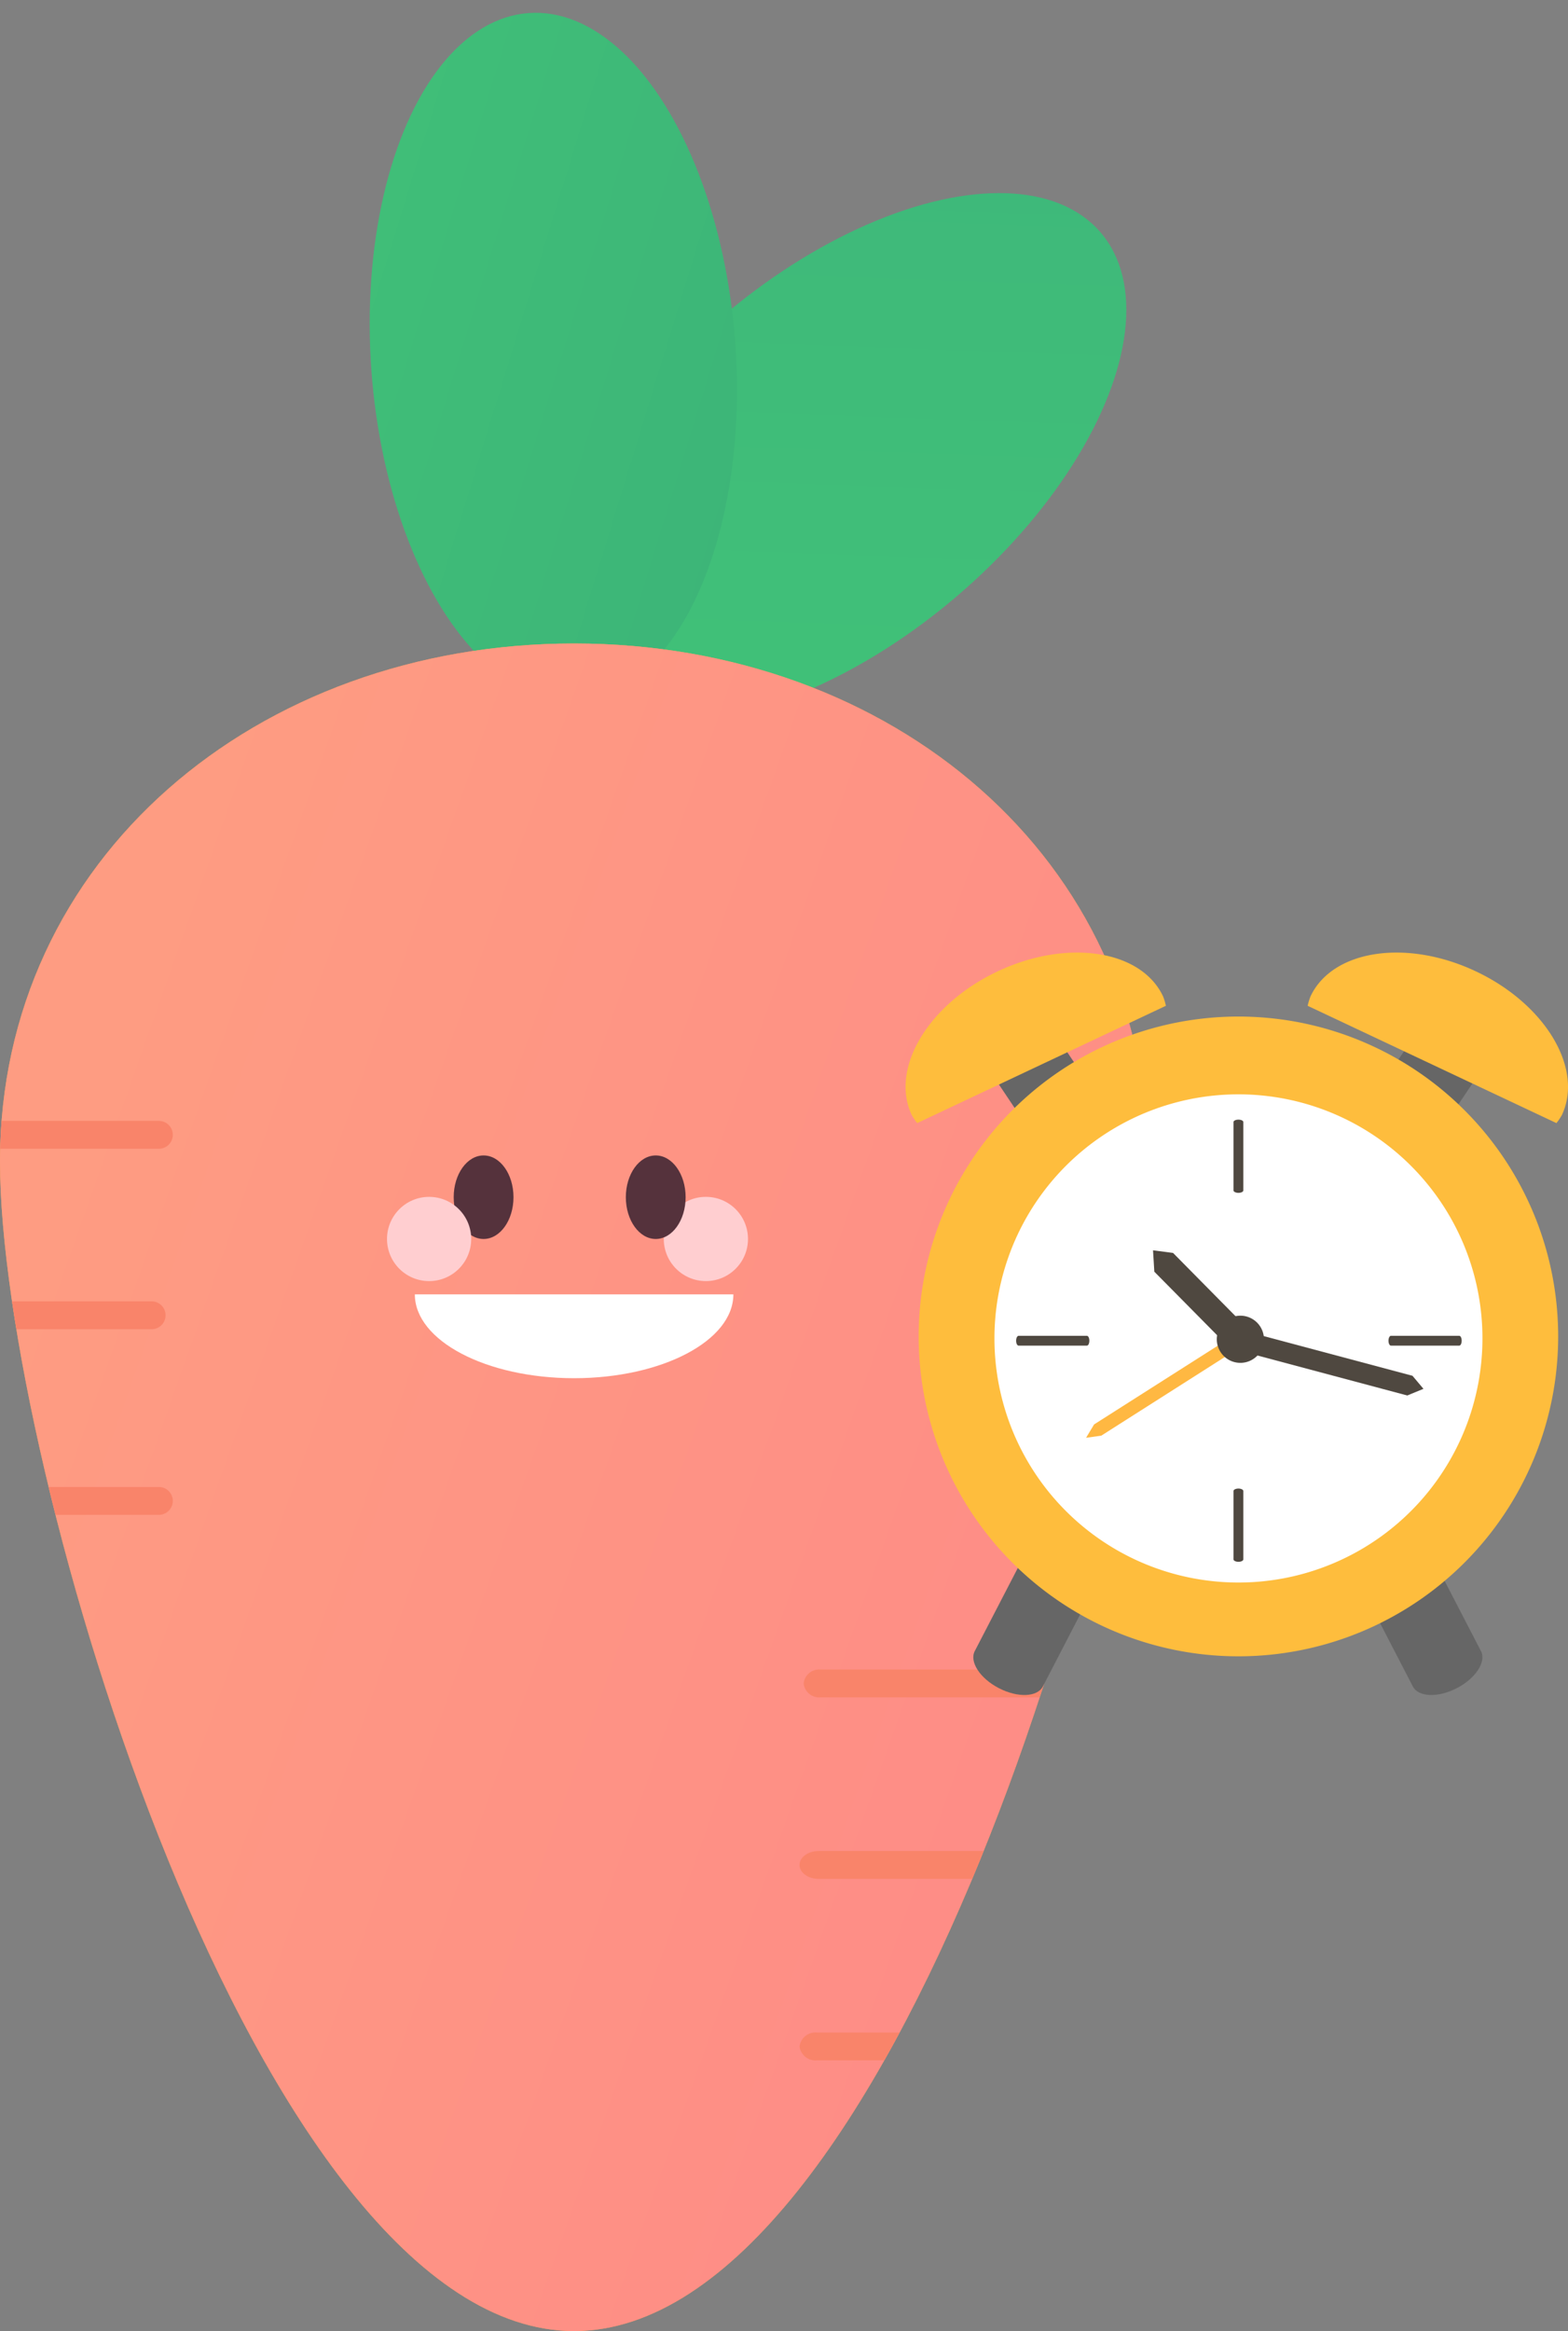 <svg xmlns="http://www.w3.org/2000/svg" xmlns:xlink="http://www.w3.org/1999/xlink" width="136.79" height="203.274" viewBox="0 0 136.79 203.274"><rect x="0" y="0" width="136.79" height="203.274" fill="#808080" stroke="none"/><defs><style>.a{fill:none;}.b{fill:url(#a);}.c{fill:url(#b);}.d{fill:#f8a047;}.e{fill:url(#c);}.f{fill:#fff;}.g{fill:#ffced0;}.h{fill:#55323c;}.i{clip-path:url(#d);}.j{fill:#f9846a;}.k{fill:#666;}.l{fill:#febd3d;}.m{fill:#4f4840;}.n{fill:#ffb842;}</style><linearGradient id="a" x1="-0.051" y1="0.816" x2="1.072" y2="0.172" gradientUnits="objectBoundingBox"><stop offset="0" stop-color="#41c278"/><stop offset="1" stop-color="#3eb87a"/></linearGradient><linearGradient id="b" x1="-0.282" y1="-0.064" x2="1.124" y2="0.95" gradientUnits="objectBoundingBox"><stop offset="0" stop-color="#41c278"/><stop offset="1" stop-color="#3cb378"/></linearGradient><linearGradient id="c" x1="0.088" y1="0.246" x2="1.079" y2="0.772" gradientUnits="objectBoundingBox"><stop offset="0" stop-color="#fe9c82"/><stop offset="1" stop-color="#fe8987"/></linearGradient><clipPath id="d"><path class="a" d="M100.167,45.183C100.167,18.761,77.744,0,50.084,0S0,18.761,0,45.183,22.424,147.159,50.084,147.159,100.167,71.6,100.167,45.183Z"/></clipPath></defs><g transform="translate(-1307 -168.193)"><g transform="translate(0 -6.807)"><g transform="translate(1307 175)"><ellipse class="b" cx="30.044" cy="15.917" rx="30.044" ry="15.917" transform="matrix(0.759, -0.651, 0.651, 0.759, 40.046, 47.305)"/><ellipse class="c" cx="15.917" cy="30.044" rx="15.917" ry="30.044" transform="translate(30.249 2.274) rotate(-4.096)"/><path class="d" d="M100.167,45.183C100.167,18.761,77.744,0,50.084,0S0,18.761,0,45.183,22.424,147.159,50.084,147.159,100.167,71.6,100.167,45.183Z" transform="translate(0 56.115)"/><path class="e" d="M100.167,45.183C100.167,18.761,77.744,0,50.084,0S0,18.761,0,45.183,22.424,147.159,50.084,147.159,100.167,71.6,100.167,45.183Z" transform="translate(0 56.115)"/><path class="f" d="M0,0C0,4.039,6.221,7.312,13.894,7.312S27.788,4.039,27.788,0Z" transform="translate(36.19 112.871)"/><circle class="g" cx="3.673" cy="3.673" r="3.673" transform="translate(57.907 104.369)"/><ellipse class="h" cx="2.608" cy="3.642" rx="2.608" ry="3.642" transform="translate(54.597 100.758)"/><ellipse class="h" cx="2.608" cy="3.642" rx="2.608" ry="3.642" transform="translate(39.58 100.758)"/><g transform="translate(0 56.115)"><g class="i" transform="translate(0 0)"><g transform="translate(-1.213 41.631)"><path class="j" d="M15.073,2.428H1.214A1.214,1.214,0,0,1,1.214,0H15.073a1.214,1.214,0,1,1,0,2.428Z" transform="translate(0 0)"/></g><g transform="translate(-1.843 57.368)"><path class="j" d="M15.073,2.428H1.214A1.214,1.214,0,1,1,1.214,0H15.073a1.214,1.214,0,0,1,0,2.428Z" transform="translate(0 0)"/></g><g transform="translate(-1.213 73.555)"><path class="j" d="M15.073,2.428H1.214A1.214,1.214,0,0,1,1.214,0H15.073a1.214,1.214,0,1,1,0,2.428Z" transform="translate(0 0)"/></g><g transform="translate(70.111 89.472)"><path class="j" d="M24.158,2.428H1.465A1.357,1.357,0,0,1,0,1.214,1.357,1.357,0,0,1,1.465,0H24.158a1.358,1.358,0,0,1,1.467,1.214A1.358,1.358,0,0,1,24.158,2.428Z" transform="translate(0 0)"/></g><g transform="translate(69.75 105.299)"><path class="j" d="M20.506,2.428H1.662C.743,2.428,0,1.884,0,1.214S.743,0,1.662,0H20.506c.919,0,1.663.544,1.663,1.214S21.425,2.428,20.506,2.428Z" transform="translate(0 0)"/></g><g transform="translate(69.75 121.126)"><path class="j" d="M9.542,2.428h-8A1.408,1.408,0,0,1,0,1.214,1.408,1.408,0,0,1,1.543,0h8a1.407,1.407,0,0,1,1.542,1.214A1.407,1.407,0,0,1,9.542,2.428Z" transform="translate(0 0)"/></g></g></g></g><g transform="translate(1331.269 216.565)"><circle class="g" cx="3.673" cy="3.673" r="3.673" transform="translate(9.493 62.805)"/></g></g><g transform="translate(1010.473 184.188)"><path class="k" d="M387.507,131.067c-.482.935-2.2,1-3.844.148h0c-1.646-.852-2.583-2.3-2.1-3.229l4.024-7.766c.48-.932,2.2-.992,3.846-.144h0c1.644.851,2.583,2.3,2.094,3.227Z"/><path class="k" d="M419.781,131.067c.479.935,2.2,1,3.843.148h0c1.644-.852,2.583-2.3,2.1-3.229L421.7,120.22c-.485-.932-2.2-.992-3.849-.144h0c-1.641.851-2.581,2.3-2.091,3.227Z"/><path class="k" d="M390.934,77.7c.4.575-.5,1.863-1.995,2.869h0c-1.49,1.007-3.02,1.344-3.418.767l-3.257-4.859c-.392-.584.5-1.866,1.994-2.876h0c1.5-1,3.022-1.347,3.419-.765Z"/><path class="k" d="M417.49,77.945c-.4.577.5,1.864,1.992,2.87h0c1.5,1,3.026,1.344,3.424.765l3.258-4.86c.388-.583-.505-1.867-2-2.869h0c-1.5-1.011-3.021-1.348-3.421-.765Z"/><path class="l" d="M432.459,100.551a27.895,27.895,0,1,1-27.892-27.9A27.891,27.891,0,0,1,432.459,100.551Z"/><path class="f" d="M420.853,87.014a21.286,21.286,0,1,0,5,13.7A21.238,21.238,0,0,0,420.853,87.014Z"/><path class="m" d="M404.994,87.813c0,.117-.192.213-.427.213h0c-.238,0-.433-.1-.433-.213V81.851c0-.117.2-.21.433-.21h0c.235,0,.427.093.427.21Z"/><path class="m" d="M404.994,119.986c0,.117-.192.213-.427.213h0c-.238,0-.433-.1-.433-.213v-5.96c0-.119.2-.215.433-.215h0c.235,0,.427.1.427.215Z"/><path class="m" d="M417.867,101.348c-.115,0-.211-.192-.211-.429h0c0-.24.1-.428.211-.428h5.964c.117,0,.21.188.21.428h0c0,.237-.093.429-.21.429Z"/><path class="m" d="M385.384,101.348c-.114,0-.212-.192-.212-.429h0c0-.24.1-.428.212-.428h5.963c.12,0,.213.188.213.428h0c0,.237-.093.429-.213.429Z"/><path class="n" d="M404.371,100.331l.624.98L392.6,109.2l-1.326.184.7-1.164Z"/><path class="m" d="M404.609,98.74a2.057,2.057,0,1,1-1.927,2.179A2.059,2.059,0,0,1,404.609,98.74Z"/><path class="m" d="M404.438,98.907l-1.631,1.635L397.228,94.9l-.113-1.864,1.748.229Z"/><path class="m" d="M405.072,101.9l.458-1.716,14.22,3.794.957,1.137-1.415.581Z"/><path class="l" d="M398.239,71.713a5.352,5.352,0,0,0-.247-.821c-1.917-4.063-8.377-5.038-14.432-2.182s-9.41,8.466-7.492,12.532a5.141,5.141,0,0,0,.475.7Z"/><path class="l" d="M410.605,71.713a5.586,5.586,0,0,1,.249-.821c1.918-4.063,8.377-5.038,14.427-2.182s9.415,8.466,7.5,12.532a5.045,5.045,0,0,1-.474.7Z"/></g></g></svg>